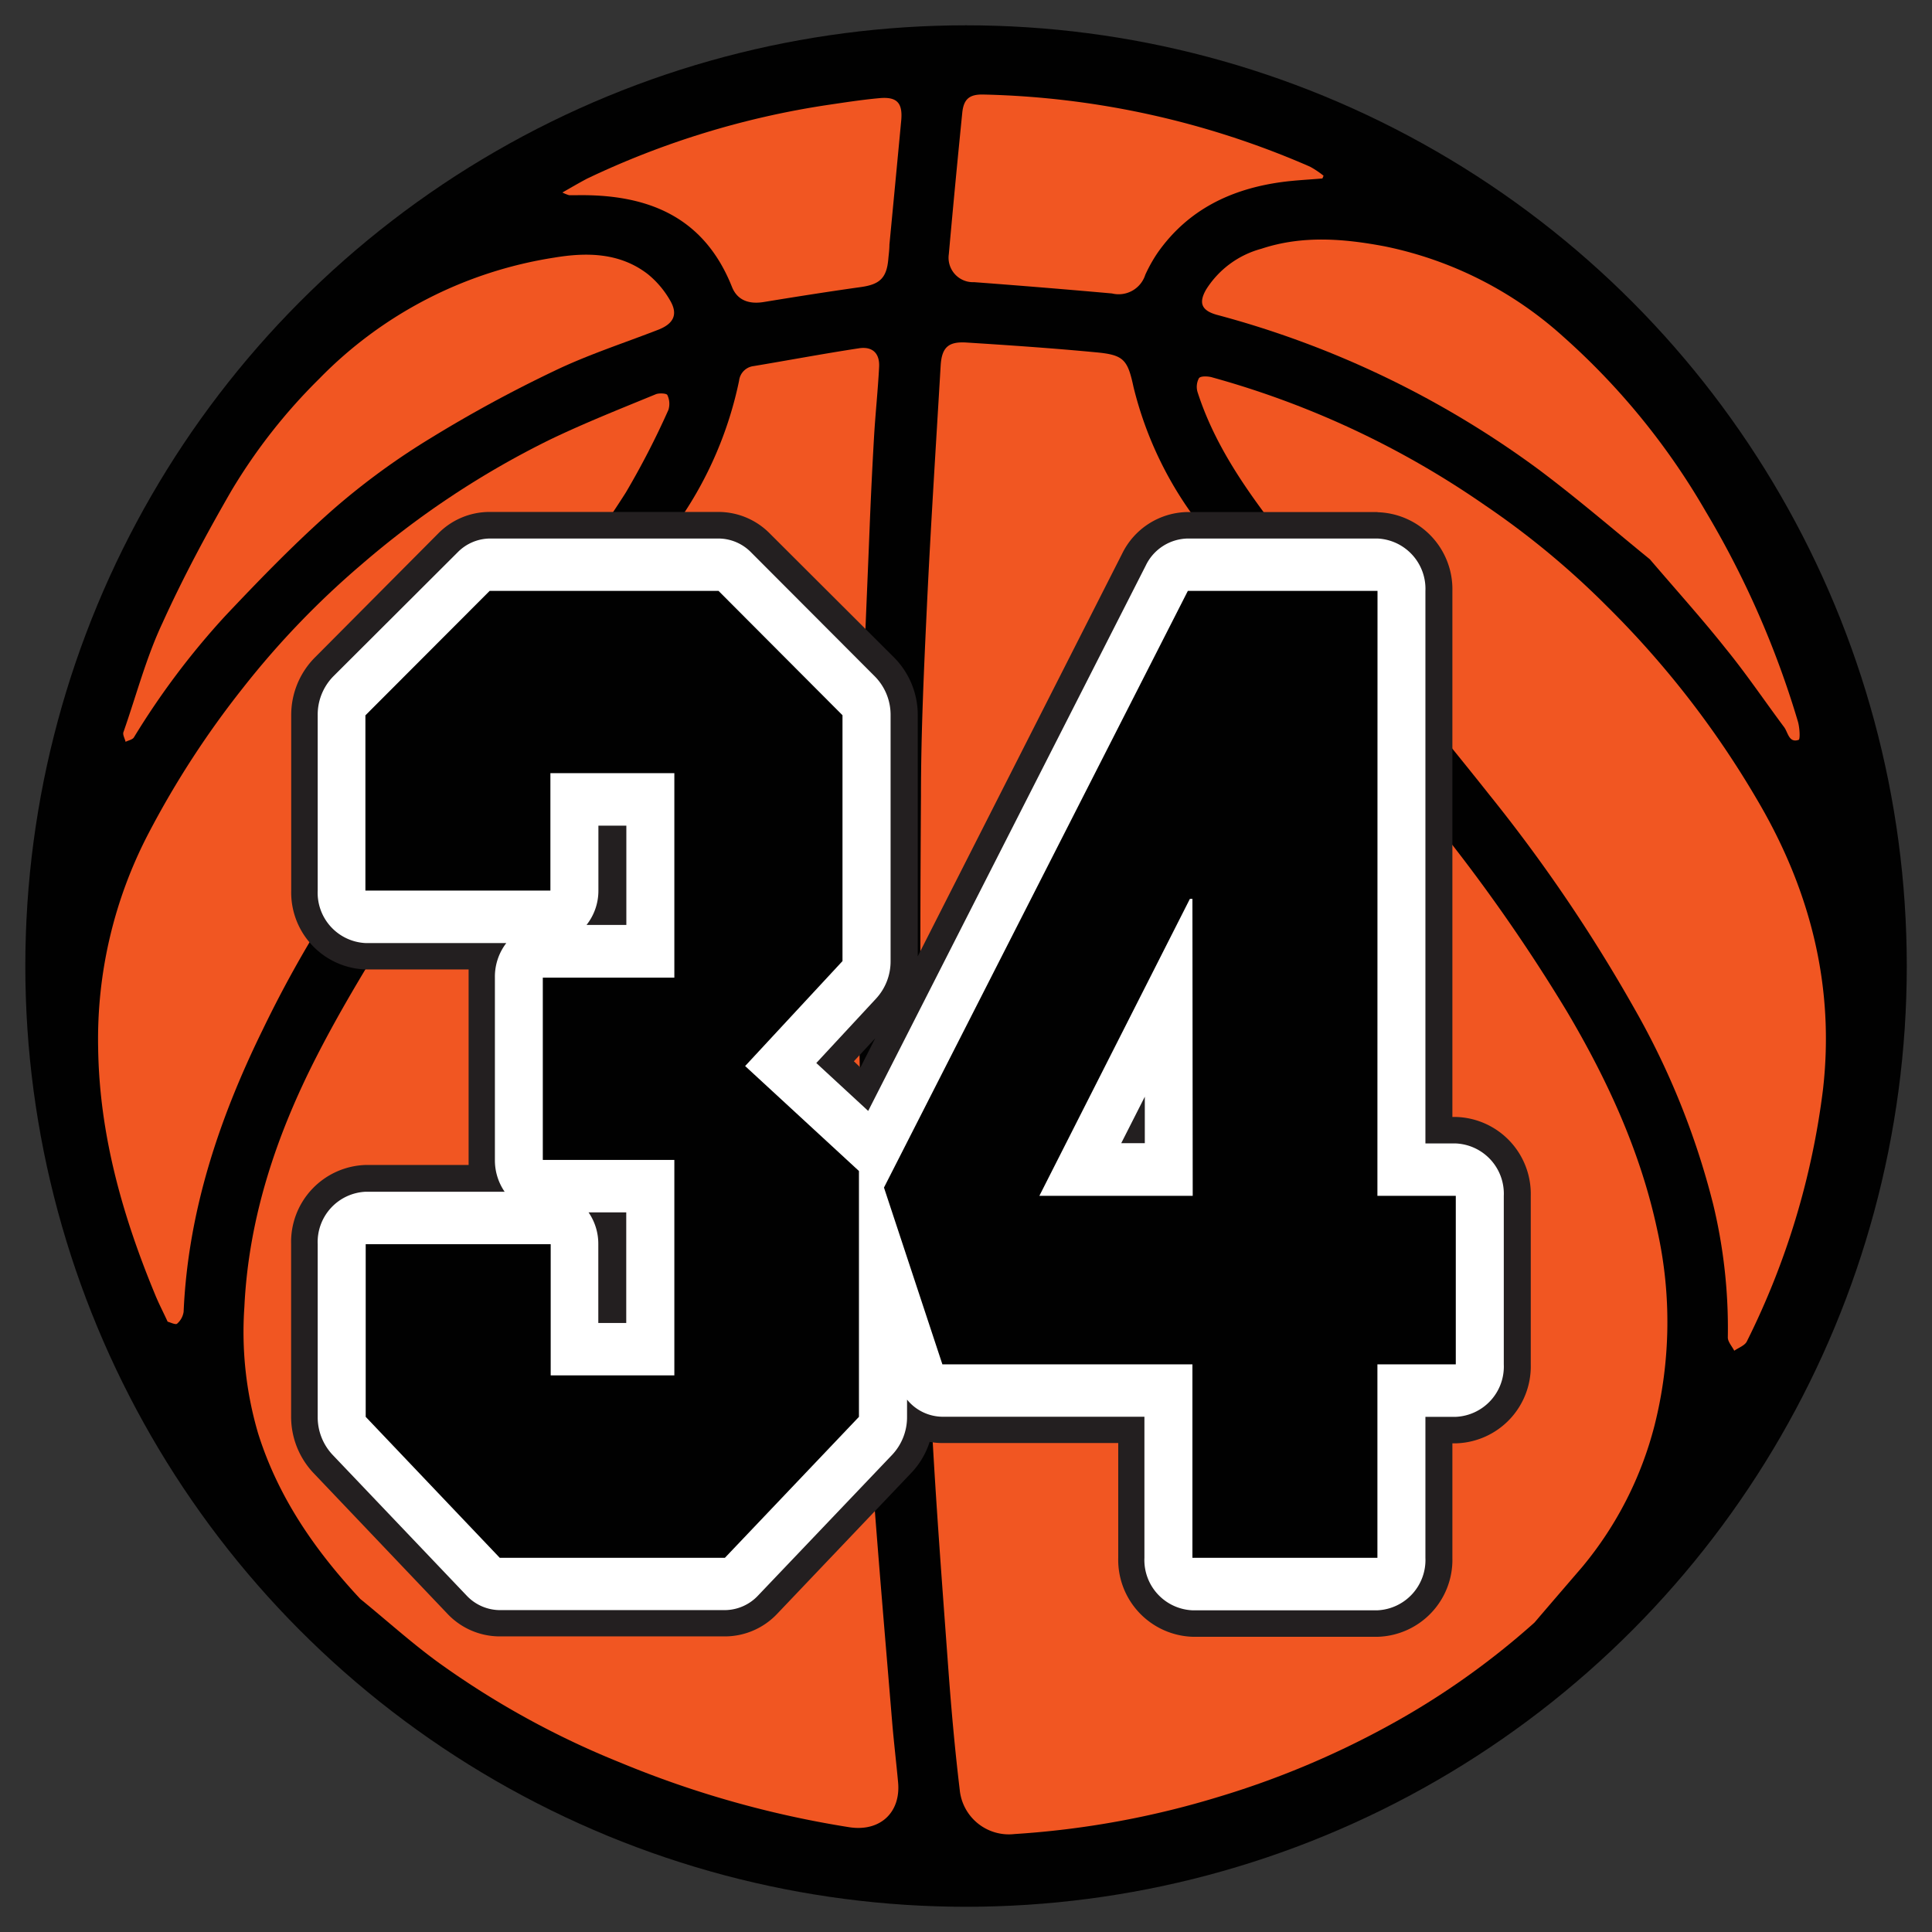<svg id="Слой_1" data-name="Слой 1" xmlns="http://www.w3.org/2000/svg" viewBox="0 0 198.43 198.43"><rect x="0" y="0" width="198.43" height="198.43" fill="#333333" stroke="none"/><defs><style>.cls-1{fill:#010101;}.cls-2{fill:#f15622;}.cls-3{fill:#fff;}.cls-4{fill:#231f20;}</style></defs><title>lvlМонтажная область 34</title><circle class="cls-1" cx="99.22" cy="99.22" r="96.62"/><path class="cls-2" d="M157.6,166.65a80.12,80.12,0,0,1-15.25,10.73,90.06,90.06,0,0,1-17.16,7.16,91.38,91.38,0,0,1-21,3.83,5.07,5.07,0,0,1-5.62-4.55c-.48-4-.85-8.09-1.15-12.14-.63-8.64-1.3-17.28-1.75-25.92-.48-9.28-.89-18.57-1-27.87-.19-12-.16-24.08-.08-36.11,0-6.58.31-13.16.62-19.73.39-8.16.92-16.32,1.4-24.47.11-1.87.76-2.52,2.65-2.4,4.42.28,8.83.58,13.24,1,2.91.26,3.31.73,3.92,3.57A37.78,37.78,0,0,0,122.57,53c2.83,4.13,5.84,8.16,9,12.08,5,6.28,10.19,12.38,15.18,18.66a176.46,176.46,0,0,1,14.21,20.19c4.14,7,7.55,14.39,9.26,22.44a43.39,43.39,0,0,1-.28,20,37.1,37.1,0,0,1-7.42,14.55C160.87,162.84,159.23,164.74,157.6,166.65Z"/><path class="cls-2" d="M37,164.22c-4.66-5-8.43-10.44-10.49-17a36.92,36.92,0,0,1-1.41-13c.44-9.22,3.33-17.76,7.49-25.86,2.6-5.07,5.6-9.94,8.61-14.78,2.2-3.55,4.63-7,7.09-10.34,2.93-4,6.07-7.89,9-11.93,4.22-5.88,8.43-11.78,12.43-17.82a39.15,39.15,0,0,0,6.19-14.39A1.7,1.7,0,0,1,77.4,37.6C81,37,84.61,36.32,88.23,35.77c1.39-.21,2.14.53,2.06,1.93-.12,2.35-.37,4.68-.51,7q-.28,4.83-.47,9.66c-.3,7.68-.68,15.36-.84,23-.19,9.49-.36,19-.23,28.47.17,12.09.64,24.17,1,36.26.1,3.42.15,6.84.4,10.24.61,8.22,1.32,16.44,2,24.65.17,2,.41,4,.6,6.07.29,3.12-1.86,5.1-5,4.62a103.39,103.39,0,0,1-23.53-6.64A88.28,88.28,0,0,1,45,170.73C42.23,168.71,39.68,166.4,37,164.22Z"/><path class="cls-2" d="M165.06,62.28a96.42,96.42,0,0,1,15.77,20.48c5.2,9.05,7.6,18.76,6.4,29.17a79.77,79.77,0,0,1-7.82,25.85c-.21.42-.85.64-1.29.95-.23-.46-.67-.92-.66-1.38a54.32,54.32,0,0,0-1.5-13.64,79.78,79.78,0,0,0-8.09-20.11A162,162,0,0,0,153,81.67c-2.82-3.56-5.7-7.06-8.54-10.6-4.54-5.66-9.16-11.26-13.57-17-3.22-4.21-6.21-8.61-7.87-13.73a1.88,1.88,0,0,1,.12-1.5c.19-.25,1-.2,1.4-.07a92.06,92.06,0,0,1,27.9,13.07A85.24,85.24,0,0,1,165.06,62.28Z"/><path class="cls-2" d="M17.22,135.75c-.49-1.06-.95-1.94-1.32-2.86-3.35-8.1-5.7-16.43-5.82-25.27a45.66,45.66,0,0,1,5.16-22,94.08,94.08,0,0,1,9.74-15A88.13,88.13,0,0,1,37.16,57.95,91,91,0,0,1,56.41,45.19C60,43.46,63.69,42,67.36,40.49c.34-.14,1.11-.09,1.18.08a2.08,2.08,0,0,1,.11,1.53,84.39,84.39,0,0,1-4.37,8.48c-2.54,4-5.35,7.81-8.12,11.63C53.48,65.9,50.66,69.45,48,73.13c-3.73,5.16-7.34,10.41-11,15.59a120.13,120.13,0,0,0-10,17c-4.49,9.15-7.69,18.7-8.14,29a2,2,0,0,1-.68,1.24C18,136.08,17.49,135.81,17.22,135.75Z"/><path class="cls-2" d="M169.45,57.44c-3.44-2.79-7.3-6.13-11.38-9.19A98.22,98.22,0,0,0,125,32.34c-1.6-.44-1.93-1.23-1.1-2.64a9.67,9.67,0,0,1,5.65-4.15c4.19-1.39,8.42-1.05,12.66-.25a38.91,38.91,0,0,1,18.34,9.27,72.38,72.38,0,0,1,14.61,17.91,94.87,94.87,0,0,1,9.49,21.6c.19.62.26,1.86.08,1.91-1,.34-1.08-.76-1.49-1.31-2-2.68-3.87-5.46-6-8.07C174.91,63.67,172.37,60.85,169.45,57.44Z"/><path class="cls-2" d="M32.79,38.9A42.87,42.87,0,0,1,56.92,26.46c3.35-.56,6.75-.52,9.62,1.7a9.63,9.63,0,0,1,2.28,2.69c.84,1.42.38,2.38-1.17,3-3.6,1.4-7.29,2.59-10.75,4.26A136.39,136.39,0,0,0,44.23,45a72.91,72.91,0,0,0-9.83,7.16c-4,3.5-7.7,7.32-11.34,11.18a79.53,79.53,0,0,0-9.31,12.4c-.15.23-.56.3-.85.45-.08-.34-.32-.73-.22-1C14,71.43,15,67.57,16.68,64c2.11-4.66,4.54-9.19,7.1-13.62A57.61,57.61,0,0,1,32.79,38.9Z"/><path class="cls-2" d="M135.82,18.33c-1.37.12-2.75.18-4.11.36-5.23.7-9.68,2.82-12.8,7.25a15.46,15.46,0,0,0-1.28,2.28,2.87,2.87,0,0,1-3.42,1.92q-7.08-.63-14.16-1.16a2.51,2.51,0,0,1-2.6-2.87q.65-7.26,1.38-14.51c.14-1.43.74-1.93,2.19-1.89a88.64,88.64,0,0,1,33.53,7.41,9.18,9.18,0,0,1,1.39.93Z"/><path class="cls-2" d="M57.76,19.77c1-.57,1.74-1,2.53-1.42A87.59,87.59,0,0,1,85,10.78c1.77-.26,3.55-.54,5.34-.7s2.39.49,2.22,2.31q-.6,6.37-1.21,12.74c0,.48-.07,1-.11,1.43-.16,2-.89,2.65-2.8,2.92-3.35.47-6.7,1-10,1.54-1.53.25-2.72-.19-3.26-1.55-2.9-7.29-8.74-9.55-16-9.42-.24,0-.48,0-.72,0A3.78,3.78,0,0,1,57.76,19.77Z"/><path class="cls-3" d="M122.5,166.73a6.54,6.54,0,0,1-6.3-6.75V146.88H96.79a5.86,5.86,0,0,1-2.32-.48,7,7,0,0,1-1.83,3.94L78.86,164.81a6.05,6.05,0,0,1-4.41,1.93H51.33a6.05,6.05,0,0,1-4.41-1.93L33.15,150.34a7,7,0,0,1-1.89-4.82V127.79A6.54,6.54,0,0,1,37.56,121H49.71a7.21,7.21,0,0,1-.25-1.9V100.41a7.2,7.2,0,0,1,.34-2.19H37.56a6.54,6.54,0,0,1-6.29-6.75v-18a7,7,0,0,1,2-4.93L46,55.77a6,6,0,0,1,4.3-1.82H73.8a6,6,0,0,1,4.3,1.82L90.84,68.53a7,7,0,0,1,2,4.93V98.71A7,7,0,0,1,91,103.47l-5.23,5.63,3,2.77,27.68-54.41A6.24,6.24,0,0,1,122,53.95h19.48a6.54,6.54,0,0,1,6.3,6.75v55.38h1.76a6.54,6.54,0,0,1,6.3,6.75v17.3a6.54,6.54,0,0,1-6.3,6.75h-1.76V160a6.54,6.54,0,0,1-6.3,6.75ZM63,134.51v-8.63h-.39a7.21,7.21,0,0,1,.25,1.9v6.73Zm0-40.85V86.17h-.14v5.31a7.2,7.2,0,0,1-.34,2.19Z"/><path class="cls-4" d="M141.47,55.31a5.17,5.17,0,0,1,4.93,5.39v56.74h3.12a5.17,5.17,0,0,1,4.93,5.39v17.3a5.17,5.17,0,0,1-4.93,5.39H146.4V160a5.17,5.17,0,0,1-4.93,5.39h-19a5.17,5.17,0,0,1-4.93-5.39V145.51H96.79a4.75,4.75,0,0,1-3.63-1.76v1.77a5.64,5.64,0,0,1-1.51,3.88L77.87,163.86a4.72,4.72,0,0,1-3.42,1.51H51.33a4.72,4.72,0,0,1-3.42-1.51L34.14,149.4a5.64,5.64,0,0,1-1.51-3.88V127.79a5.17,5.17,0,0,1,4.93-5.39H51.83a5.69,5.69,0,0,1-1-3.27V100.41A5.66,5.66,0,0,1,52,96.86H37.56a5.17,5.17,0,0,1-4.93-5.39v-18a5.62,5.62,0,0,1,1.6-4L47,56.73a4.71,4.71,0,0,1,3.34-1.42H73.8a4.71,4.71,0,0,1,3.34,1.42L89.87,69.49a5.62,5.62,0,0,1,1.6,4V98.71A5.64,5.64,0,0,1,90,102.54l-6.16,6.64,5.33,4.92,28.5-56A4.88,4.88,0,0,1,122,55.31h19.48M60.24,95h4.09V84.8H61.46v6.67A5.66,5.66,0,0,1,60.24,95m54.92,22.41h2.42v-4.77l-2.42,4.77M61.46,135.88h2.86V124.52H60.45a5.69,5.69,0,0,1,1,3.27v8.09m80-83.29H122a7.6,7.6,0,0,0-6.74,4.26l-21,41.37V73.46a8.38,8.38,0,0,0-2.39-5.89L79.07,54.8a7.41,7.41,0,0,0-5.27-2.22H50.29A7.41,7.41,0,0,0,45,54.8L32.3,67.57a8.38,8.38,0,0,0-2.39,5.89v18a7.91,7.91,0,0,0,7.66,8.11H48.13c0,.27,0,.55,0,.82v18.72q0,.27,0,.54H37.56a7.91,7.91,0,0,0-7.66,8.11v17.73a8.42,8.42,0,0,0,2.26,5.76l13.77,14.47a7.4,7.4,0,0,0,5.4,2.35H74.45a7.4,7.4,0,0,0,5.4-2.35l13.77-14.47a8.23,8.23,0,0,0,1.86-3.16,7.16,7.16,0,0,0,1.31.12h18.06V160a7.91,7.91,0,0,0,7.66,8.11h19a7.91,7.91,0,0,0,7.66-8.11V148.24h.39a7.91,7.91,0,0,0,7.66-8.11v-17.3a7.91,7.91,0,0,0-7.66-8.11h-.39v-54a7.91,7.91,0,0,0-7.66-8.11ZM87.7,109l2.19-2.36-1.52,3L87.7,109Z"/><path class="cls-1" d="M69.26,100.41v-21H56.53V91.47h-19v-18L50.29,60.69H73.8L86.53,73.46V98.71l-10,10.78,11.69,10.78v25.25L74.45,160H51.33L37.56,145.52V127.79h19v13.47H69.26V119.13H55.75V100.41Z"/><path class="cls-1" d="M141.47,122.82h8.05v17.31h-8.05V160h-19V140.13H96.79l-6-18.16L122,60.69h19.48Zm-19-30.5h-.26l-15.46,30.5H122.5Z"/></svg>